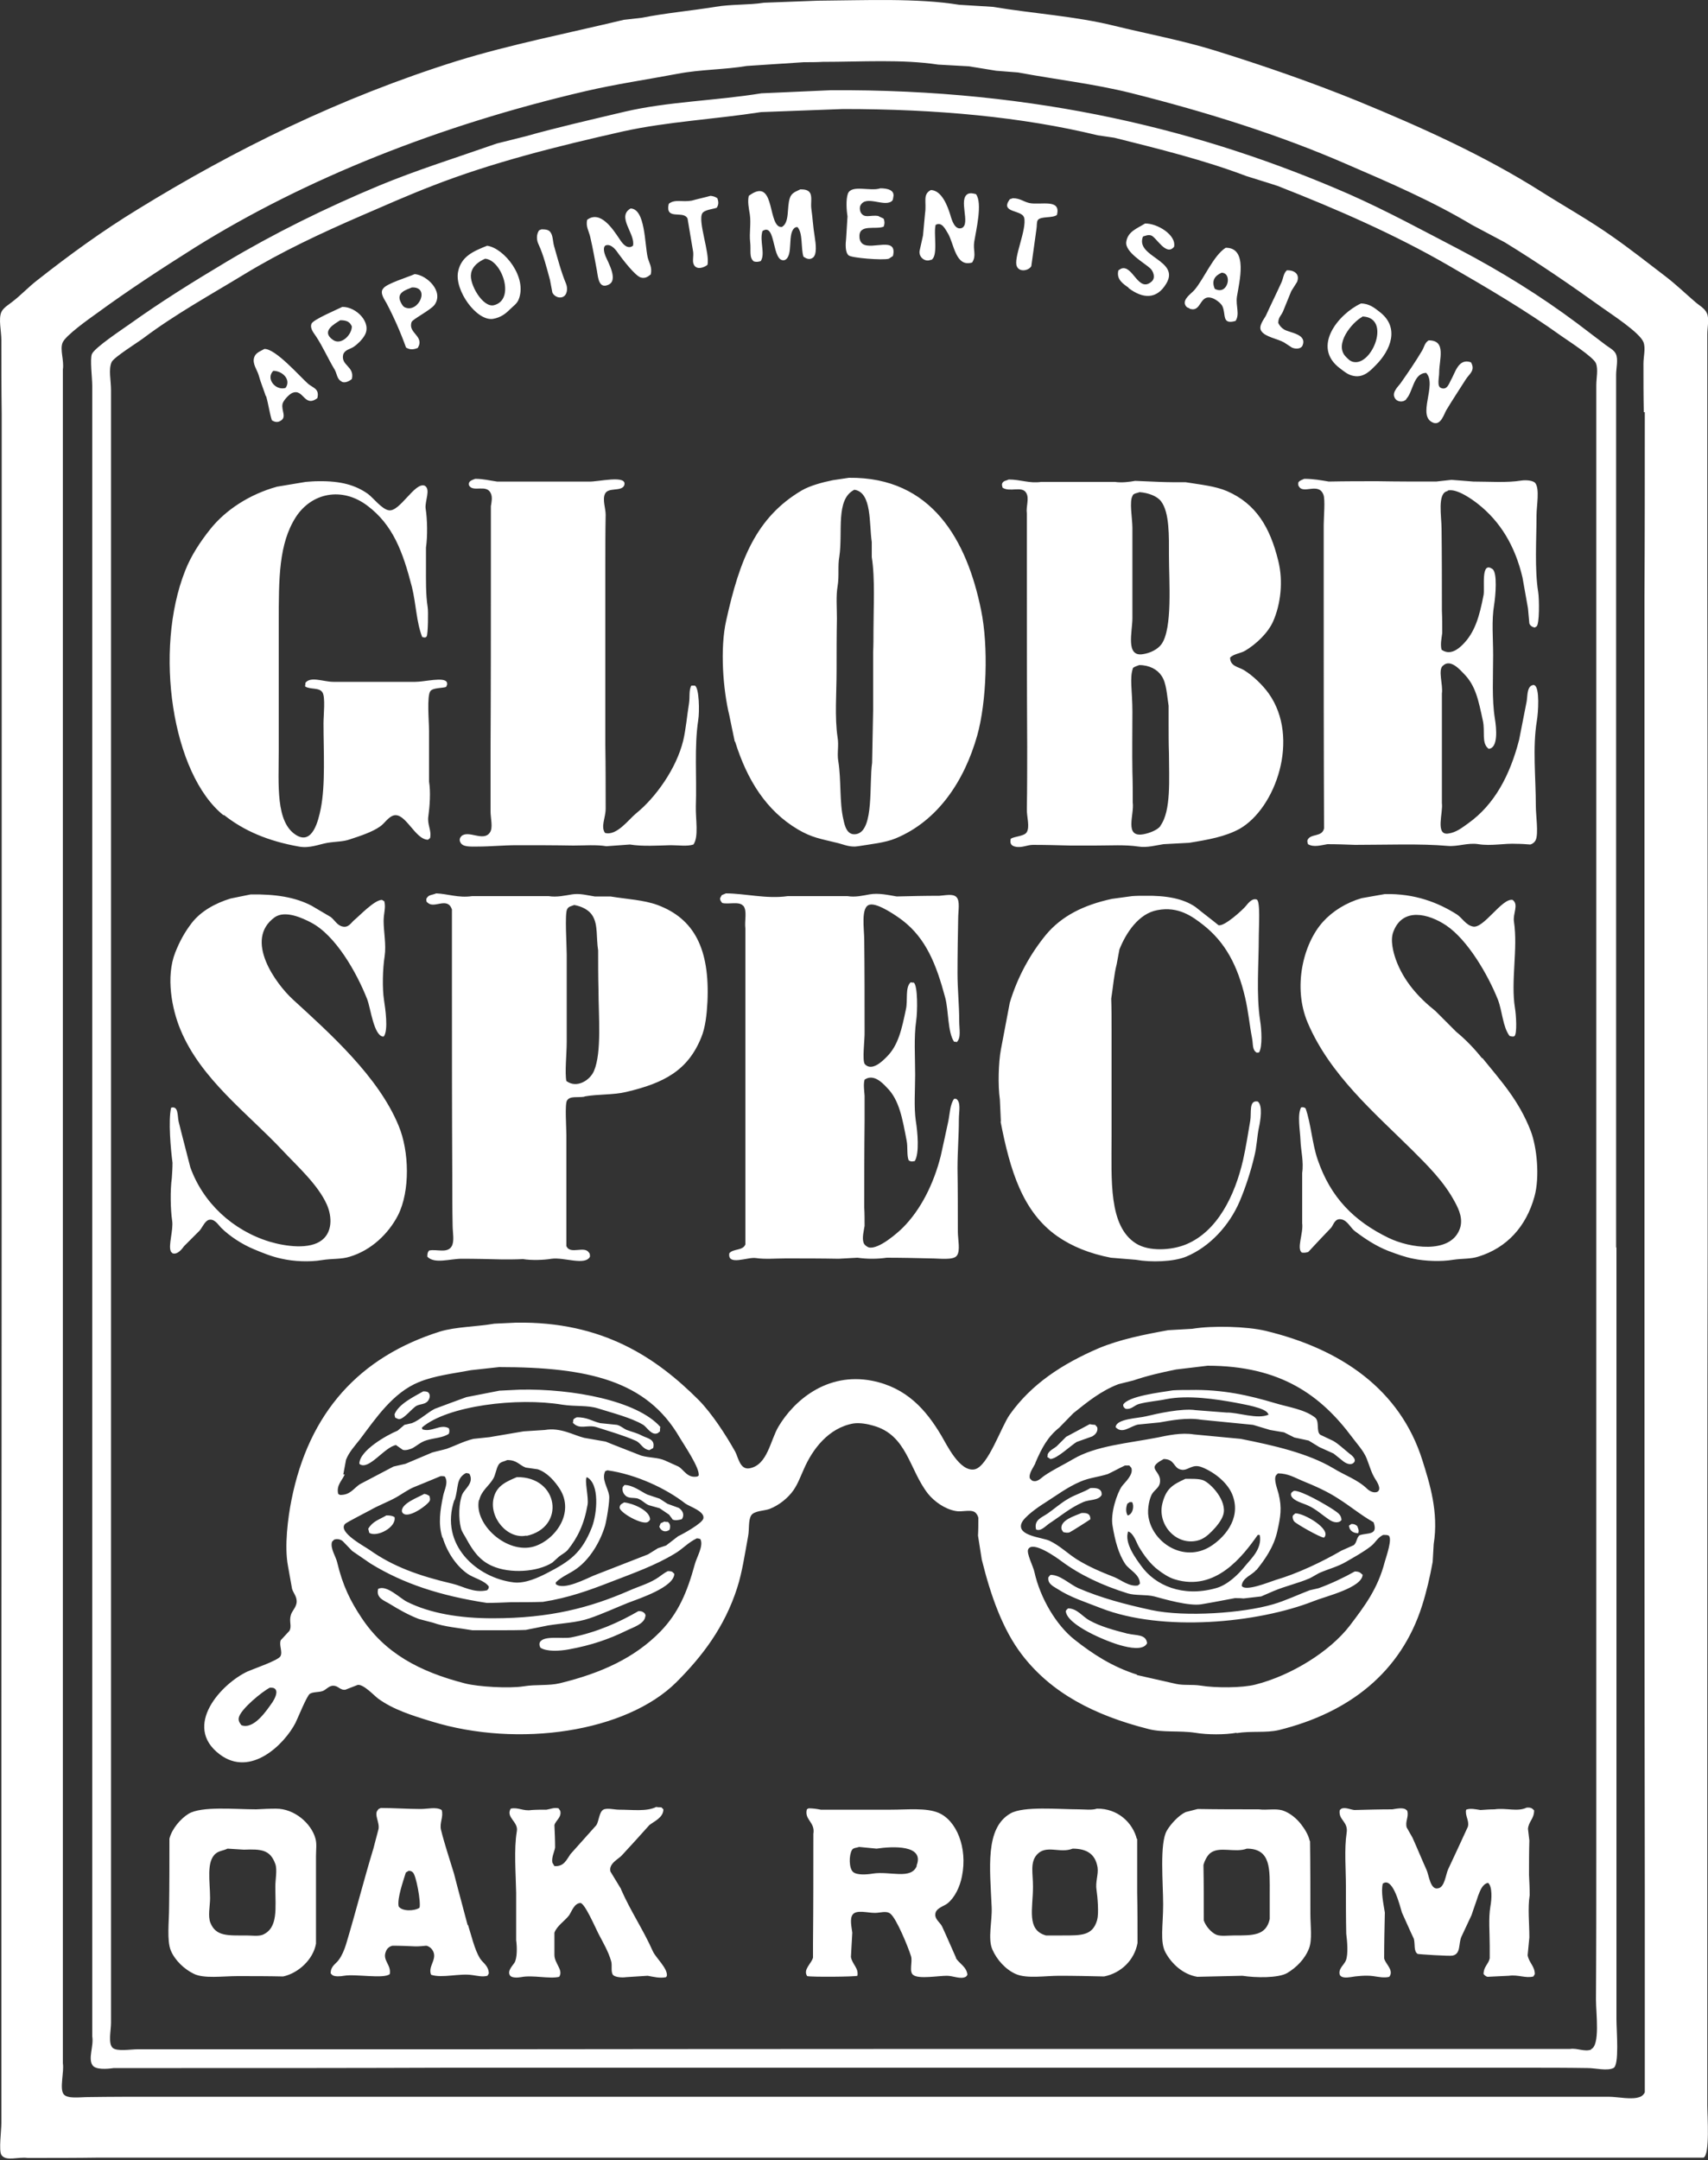 <?xml version="1.0" encoding="UTF-8"?>
<svg id="_レイヤー_2" xmlns="http://www.w3.org/2000/svg" xmlns:xlink="http://www.w3.org/1999/xlink" version="1.1" viewBox="0 0 500 632">
  <rect x="0" y="0" width="500" height="632" fill="#333333" stroke="none"/>
  <!-- Generator: Adobe Illustrator 29.3.1, SVG Export Plug-In . SVG Version: 2.1.0 Build 151)  -->
  <defs>
    <style>
      .st0 {
        fill: none;
      }

      .st1 {
        fill: #fff;
      }
    </style>
  </defs>
  <g id="text">
    <path class="st1" d="M499.8,570.1v-61.2c0-47.5,0-95,.1-142.6,0-66.1,0-132.3-.1-198.4v-70.1c0-2,.6-4.5-.1-6.1-.6-1.5-2.4-2.4-3.5-3.4-2.9-2.5-5.6-5.1-8.6-7.4-5.1-3.9-10.3-8-15.6-11.7-6.8-4.8-14-8.8-21.1-13.3-16.5-10.4-34.6-18.6-53.6-26.4-13.3-5.4-27.4-10.3-41.9-14.8-9.4-2.9-19.6-4.8-29.4-7.2-11.4-2.8-23.4-3.5-35.4-5.5-3.3-.2-6.6-.4-9.8-.6-12.4-2-27.4-1.3-41.4-1.2-5.3.2-10.5.4-15.8.6-4.4.7-9.5.4-14.2,1.2-7.4,1.2-14.5,1.8-21.5,3.2-1.8.2-3.5.4-5.3.6-16.7,4-33.1,7.2-48.7,12-34.5,10.8-65.4,26.1-93.5,43.4-10.5,6.4-20.1,13.4-29.5,20.8-2.6,2-4.8,4.4-7.3,6.3-1.1.9-2.6,1.7-3.2,3-.9,2,0,5.6,0,8.2,0,7.2,0,14.3.1,21.5v80.4c0,100,0,200.1-.1,300.1v119.7c0,2.2-.8,8,0,9.3,1.3,2,4.9.5,7.7.9,7.1,0,14.1,0,21.2-.1h469.4c1.9-.9,1.1-12.2,1.1-15.3v-46h0ZM481.5,120.6c0,18.1,0,36.2-.1,54.3v184.6c0,64.3,0,128.7.1,193.1v59.6c-.2.5-.8,1.1-1.3,1.3-2.4,1-6.5,0-9.4,0H45.9c-6.7,0-13.4,0-20.1.1-2.5,0-6.1.6-7.2-.9-1.2-1.6.2-6.5-.2-9V108.1c.4-2.7-.9-5.7-.1-7.8.8-2.1,7.9-7.1,10-8.6,9.3-6.8,18.8-13,28.8-19.3,32.4-20.2,71.7-35.8,114.2-45.7,9-2.1,18-3.4,27-5.1,6.7-1.3,13.8-1.2,20.3-2.3,5.6-.4,11.1-.7,16.7-1.1,1.8,0,3.7,0,5.5-.1,11.3,0,23.5-.8,33.8.8,3,.2,6,.3,9,.5,2.7.4,5.4.9,8,1.3,2.1.2,4.3.3,6.4.5,11.3,2.1,22.1,3.3,33,6,22.3,5.6,43.6,12.3,62.9,20.7,13,5.6,25.5,11,37,17.9,3.2,1.7,6.4,3.4,9.6,5.1,9.8,6,19.3,12.5,28.5,19.1,2.8,2,11,7.3,12.1,10.1.7,1.8,0,4.2,0,6.3,0,4.7,0,9.4.1,14.2h0ZM473.1,365.1V109.6c0-1.9.7-4.5-.1-6.1-.5-1.1-2.1-1.9-3-2.6-2.8-2.1-5.5-4.2-8.3-6.3-10.7-8-22.3-15.2-34.5-21.6-10.4-5.4-21.2-11.3-32.3-16.2-42.1-18.4-91-30.8-151.7-30.4-6.8.3-13.5.6-20.3.9-13.6,2.2-27.3,2.4-40.1,5.4-9.7,2.3-19.8,4.6-29,7.2-2.8.7-5.6,1.4-8.4,2.1-11.7,4.1-23.3,7.7-34.4,12.3-15.6,6.5-30.8,14-44.7,22.3-9.9,5.9-19.2,11.7-28.3,18.2-2.1,1.5-10.3,6.9-11.1,8.8-.6,1.5.1,6.9.1,9.3v482.9c.5,2.9-1.3,6.5.1,8.5.9,1.3,4.1,1.1,6.2.8h19.8c26,0,52,0,78-.1h315.1c6.2,0,12.4,0,18.6.1,2.3,0,5.6.9,7.5,0,1.8-.8.9-10.8.9-14.3v-225.9h0ZM465.8,599.7c-2,.7-4.1-.5-6.1-.2h-81.4c-80.6,0-161.2,0-241.9.1H40.4c-2.2,0-6.1.7-7.4-.4-1.4-1.2-.5-5.2-.5-7.3V114.2c0-2.9-.8-6.2.2-8.3.7-1.4,7.6-5.7,9.2-6.9,9.3-7,19.5-12.6,29.7-18.8,10.7-6.5,22.2-11.9,34.2-17.1,6.7-2.9,13.7-6,20.7-8.7,17.4-6.8,36.5-11.6,56.1-16,12.8-2.8,26.5-3.5,40.2-5.6,8-.3,16-.6,24-.9,27.4,0,52.4,2.3,74.6,7.7,1.6.2,3.2.5,4.8.7,13.2,3.3,26.5,6.6,38.6,11.2,3.1,1,6.2,1.9,9.2,2.9,17.4,6.8,34.5,14.3,49.9,23.2,11.6,6.7,22.7,13.2,33.3,20.8,2,1.4,9.3,6.1,10,7.9.7,1.8.1,4.3.1,6.4v427.5c0,14.9,0,29.9-.1,44.8,0,4,1.3,13.6-1.5,14.6ZM260.2,75.7c.4-.3.8-.5,1.2-.8,1.4-5.9-6.1-1.7-8.8-3.5-.6-.4-1-1.2-1-2.1-.2-3.9,4.8-2,7.1-3,.3-.9.3-1.4,0-2.3-.5-.3-1.1-.5-1.6-.8-2.3-.4-4.2.9-5.2-1.2-.2-.5-.3-1.4,0-1.9,1.6-3.1,6.8.5,9.1-1.2.4-.3.4-.6.5-1.2.5-2.1-1.7-2.6-3.8-2.6-2.9,1-8.5-1.2-9.5,1.6-.6,1.7-.4,4.8-.1,6.6-.1,2.1-.3,4.3-.4,6.4-.2,1.8-.3,4.1.7,5,.8.8,10.1,1.5,11.8,1h0ZM219.6,70.8c.3,2.4-.4,4.6,1.1,5.7.8.2,1.3.1,2-.1,1.4-2.2-.4-5.8.5-8.8,4.1-2.7,2.6,9.4,6.5,8.5,2.8-1.2.5-8.2,3.2-9.6.2,0,.3,0,.5-.1,1.7,1.7,1,6.1,1.8,8.7.7.5,1.7,1,2.6.4,1.5-.8,1-4.3.7-6.2-.5-3-.6-5.6-1-8.3-.2-1.6.3-3.5-.4-4.6-.5-.8-1.5-1-2.8-1-1.4.7-2.6,1-3.1,2.6-.9,2.7,0,7.1-2.3,8.4-.3,0-.5,0-.8-.1-3.3-1.6-1.4-14.6-8.9-9-.4,1.7,0,3.6.3,5.4.4,2.7-.2,5.5.1,8.1h0ZM272.5,76.1c2.3-.9.7-7.8,1.4-10.3,1.8-1,2.8,1.2,3.6,2.5,1.8,3,2.2,10,7.1,8.5,1.3-2.1.2-3.5.6-6.1.5-3.2,2.5-11.3.5-13.9-.8-.2-1.5-.4-2.3-.1-3,1.5.8,8.7-1.8,10-2.1.8-3-2.4-3.4-3.8-.8-2.6-2.5-7.2-5.7-7.3-2.5,1.3-1.2,3.5-1.7,6.8-.2,2.2-.4,4.4-.6,6.5-.3,1.5-.7,3-1,4.5-.3,1.9,1.7,3.4,3.3,2.6h0ZM201.3,64.1c.5,3.2,1.1,6.4,1.6,9.5.2,1.4-.3,2.8.2,3.8.8,1.7,3,.9,4,.1.8-3.3-2.9-12.8-1.5-15.1.6-1,3-1.2,4.2-1.6.6-.9.6-1.7.2-2.8-.6-.4-1.1-.6-2-.7-1.8.5-3.7.9-5.5,1.4-2.8.5-4.9-.5-6.7.9-.2.6-.3,1.6,0,2.2.9,1.8,4.6.1,5.5,2.2ZM299.8,63.6c.9,3.5-3.3,12.1-2.1,14.4.8,1.7,3.4,1.2,4.2-.1.5-3.6,1-7.2,1.5-10.8.2-1.1,0-2,.4-2.7.9-1.2,4.2-.5,5.6-1.5,1.3-4.9-4.8-2.8-8.1-3.5-1.7-.4-2.7-1.4-4.8-1.4-.3.1-.6.2-.9.3-3,4.1,3.6,3,4.2,5.4h0ZM174.8,79.6c.3,1.8.6,4.8,3.1,3.8,3.4-1.2,0-6.8-.7-8.6-.3-.8-.8-2.5.1-3,1.7-.6,3.2,1.6,3.8,2.5,1.1,1.5,4.8,6.4,6.5,6.9,1.4.4,2.2-.4,2.9-.9.5-2.1-.5-3.4-.9-5-.9-4-.7-14.2-5-14.3-4.2,2.4,1.5,7.5.7,10.9-.2.1-.3.2-.5.3-1.7.6-3-1.6-3.6-2.5-1.7-2.5-5.4-8.3-9.3-5.4-.5,1.9.5,3.3.9,5.1.8,3.4,1.4,7,2,10.1h0ZM330.4,84.3c4.1,3.1,8.2,3.4,11-1.3,4.2-6.9-9.2-7.8-6.8-13.8.7-.2,1.5-.6,2.4-.3,1.5.5,4.4,6.2,6.7,3.3.7-3.5-5-6.9-8.5-6.8-2.2,1.4-5.1,2.3-5.5,5.4-.4,3,5.4,6.2,7,7.7.9.8,1.7,2.8.4,3.9-3.9,3.4-5.5-5.1-8.9-3.8-.3.2-.5.3-.8.5-.7,2.7,1.5,4,3,5.1h0ZM161,81.9c.2,1.2.5,2.5.7,3.7.4.9,1.7,1.8,3,1.3,1.3-.5,1.6-2.4,1-3.9-1.4-3.3-2.5-7.5-3.5-11-.4-1.4-.3-3.1-1.1-4.1-.5-.7-1.4-.8-2.6-.8-.2.1-.5.2-.7.3-.8,1.2-.8,2.8-.1,4.2,1.4,3,2.4,7,3.3,10.3ZM144.3,93.3c2.3-.4,3.7-1.5,5-2.8.9-.9,2-1.6,2.5-2.8,2.7-6.5-4.2-15.1-9.2-15.8-4,1.6-7.6,3.1-8.5,7.6-1.1,5.4,5.4,14.5,10.2,13.8h0ZM137.9,80c.4-2.2,2.3-3.5,4.1-4.3,4.9.3,9,12,2.6,13.6-3.3.8-7.3-6.3-6.7-9.2h0ZM348.2,90.3c3.6,1.3,2.8-4.3,6.6-3.1,1,.3,2.5,1.4,3,2.3,1.2,2.4-.3,5.6,3.9,4.4,1.3-2,0-4.4.4-7.1.7-4.4,3.3-14.4-3.3-14.3-3.6,2.3-6.3,9-9.1,12.3-.8,1-3.6,2.7-2.7,4.5.3.6.6.7,1.2.9ZM357.6,79.8c3.3,0,1.9,6.8-2,4.7-1-2.4,0-3.8,2-4.7ZM375.9,100.2c.8.5,1.5,1,2.3,1.5,1.1.5,2.7.4,3.1-.6,1.4-3.4-3.8-3.7-5.4-4.7-.8-.5-1.3-1.1-1.7-1.9,0-1.7.9-2.2,1.4-3.4.8-2,1.6-3.9,2.4-5.9.6-.9,1.1-1.8,1.7-2.7.9-2.3-.8-3.5-3-3.4-1,.9-1,2.3-1.6,3.6-1.4,3.1-3.1,6.5-4.5,9.6-.5,1-2.3,3.1-1.4,4.5,1.1,1.8,4.8,2.3,6.7,3.4ZM118.9,101.7c1.1.7,2.2.6,3.4.1,2.1-3.5-3-4.3-1.8-7.6.3-.8,5.6-3.5,6.7-5,2.8-3.9-2.2-8.7-5.8-9-2,.9-8.3,2.8-9.2,4.2-1.2,1.3.5,3.4,1,4.4,2.1,4,4.1,8.5,5.7,13ZM120.6,84.1c5.4-.2,2,7.4-1.9,5.9-.7-.2-1.1-1-1.4-1.6-1.4-2.8,1.6-3.6,3.3-4.3ZM392.3,107.8c1.2.9,2.3,1.9,4,2.2,3,.6,5.1-1.8,6.4-3.1,4.4-4.4,7.2-11.1,1.1-15.7-1.4-1.1-3-2.4-5.4-2.4-6.5,3-14.6,12.7-6.1,19ZM398.8,92.6c8.6.2,2.9,14.5-2.6,13.3-1-.2-1.6-.9-2.2-1.5-3.6-3.6,1.8-10.1,4.8-11.7ZM98,108.2c.6,1.1.7,2.7,1.8,3.3,1,.9,2.6-.1,3.2-.6.9-3.8-3.4-3.9-2.5-7.3.6-1.3,1.9-1.4,3-2.1,1.2-.8,2.5-2.1,3.2-3.3,2.3-3.7-2.4-8.5-6.5-8.4-1.6.8-8.5,3.7-9,4.9-.6,1.4.8,2.9,1.3,3.7,2,3,3.6,6.7,5.5,9.8ZM99.6,93.7c2,0,2.8.5,3.4,1.8,0,2.5-3.2,5.7-5.6,3.9-3.5-2.5.5-4.6,2.2-5.7ZM411.7,116.7c2-2.1,2-7.5,5.8-7.6,3.3,3.5-2.9,12.7,2.1,14.6,2.2.8,3.1-2.5,3.8-3.7,1.8-3,3.8-6,5.7-9,1-1.6,2.9-2.6,1.5-5-3.7-1.3-4.6,3.1-5.9,5.3-.5.9-1.1,3-2.9,2.2-1.2-.5-.5-3-.5-4.4,0-4,2.2-9.6-3.1-9.5-1.2.8-1.2,1.8-1.9,3-1.9,3.2-4.1,6.4-6.2,9.4-.6.9-2.6,2.6-1.9,4.2.5,1.4,2.5,1.7,3.5.6h0ZM77.9,115.9c.7,2.4,1,5,1.7,7.1.7.4,1.5.7,2.4.2,2.1-1.1.3-3,.7-5,.2-1,1.9-2.8,2.8-3.2,3.4-1.5,3.5,4.4,7.4,1.5.7-2.8-1.3-3-2.7-4.2-2.4-2.1-9.5-10.3-12.8-10.2-1.2.7-2.6,1.1-3,2.5-.6,1.8.9,3.7,1.3,5.1.6,2.2,1.5,4.3,2.1,6.2h0ZM80,108.5c2.7,0,5.3,2.6,3.6,5-2.9.9-5.9-2.7-3.6-5ZM215.2,217c3.5,11.2,9.1,20.2,18.4,25.7,4.1,2.4,6.5,2.7,11.8,4,1.6.4,3.5,1.3,5.8.9,3.6-.6,7.9-1,11-2.3,12.3-5.1,20.1-16.7,23.9-30.2,2.7-9.7,3.3-26,1.1-36.6-4.1-20.2-14.3-39-38.7-38.7-1.6.2-3.1.5-4.7.7-3,.6-6.7,1.6-9.1,3-13.4,7.9-18.2,20.4-22.1,38-1.9,8.3-.9,20.5.9,27.8.5,2.6,1.1,5.2,1.6,7.7h0ZM244.9,196.2c0-5.2,0-10.3.1-15.2,0-3.2-.3-6.6.2-9.5.5-3,0-5.9.5-8.6,1.1-7.2-1.2-16.8,4.4-19.6,5.2.7,4.3,10,5.1,15.3v4.4c1,6.2.5,14.8.5,21.4,0,2.2,0,4.4-.1,6.5v16.9c-.1,5.1-.2,10.2-.3,15.4-.9,6.1.6,19.5-4.4,20.8-2.9.7-3.6-2.3-4-4.2-1.2-5.1-.6-11.5-1.5-17.1-.4-2.3.2-4.5-.2-6.9-.9-5.9-.3-13.1-.3-19.5h0ZM135.1,244.7c-.4.2-.7,1-.4,1.6.6,1.6,2.9,1.4,5.1,1.4,3.8,0,7.5-.4,11.6-.4,5.5,0,10.9,0,16.4.1,3.3,0,6.8-.3,9.7.2,2.3-.2,4.6-.3,6.9-.5,3.7.6,8.1.3,11.9.2,2.5,0,4.8.4,6.7-.2,1.6-2.3.6-7.4.7-11.2.3-8.5-.5-17.4.7-25.2.4-2.4.3-9.5-1-10.1h-1c-.8,1.3-.4,3.3-.7,5.2-.6,3.7-.9,7.5-1.7,10.9-2,8.2-8.1,16.7-13.8,21.3-2.1,1.7-5.7,6.7-9.1,5.7-1.3-1.9.2-4.4.2-7.1,0-6.2,0-12.4-.1-18.6v-52.5c0-5,0-9.9.1-14.9,0-1.9-1-4.4-.2-6.1.9-2,4.7-.6,5.6-2.4,1.3-3.4-7.9-1-10.4-1.2h-26.8c-2.2-.3-4-.8-6.4-.8-.9.4-2.1.6-1.8,1.9,1.1,2.2,5.2-.5,6.4,2.4.5,1.1.2,2.5,0,3.7v16c0,18.7,0,37.4-.1,56.1v17.1c0,2.2.8,4.9-.2,6.3-1.9,2.8-6.3-.9-8.4,1.1h0ZM423.9,143.5c2.7-.6,7.3,2.8,8.7,3.9,6.5,5.1,10.9,12.2,13.1,21.6.5,3,1.1,6,1.6,9,.1,1.5.3,2.9.4,4.4.2.6.8,1.1,1.6,1.2.2-.1.3-.2.5-.3.9-.6.8-8.1.5-10-1.1-6.8-.5-15.5-.5-22.5,0-2.8,1-7.8-.4-9.5-.6-.7-2.6-.9-4-.7-4.2.7-9.6.3-14.1.3-2.1-.2-4.3-.3-6.4-.5-1.5.2-3,.3-4.5.5-5.7,0-11.4,0-17.2-.1-4.7,0-9.4,0-14.2.1-2.4-.4-4.6-.8-7.2-.8-.8.4-1.2.4-1.7,1-.1.5-.1,1,.2,1.3,1.3,2.2,5.7-1.3,7.1,2.3.6,1.4.1,6.7.1,8.9v18.1c0,23.6,0,47.1.1,70.7-.6,2.6-3.8,1.4-4.8,3.3-.2.5,0,.9.1,1.3,1.7,1,3.8.3,5.7,0,2.7,0,5.4.1,8.1.2,9.1,0,19.2-.4,27,.3,3,.3,5.9-1,9.1-.5,3.8.6,7.6-.3,11.2-.1,1.3,0,2.7.1,4,.2.7-.2,1.3-.7,1.6-1.4.8-1.9,0-7.2,0-9.8,0-8.4-1-17.2.3-25,.4-2.3.9-9.7-.7-10.4-.3-.2-.6,0-.9.1-1.3.8-1.1,2.9-1.4,4.7-.7,3.7-1.5,7.5-2.2,11.2-2.7,10.4-7.2,18.9-14.9,24.4-1.7,1.2-3.5,2.7-5.9,3-3.8.5-1.4-6.2-1.8-8.9v-32.1c.4-2.5-1.3-7.1.4-8.2,2.2-2,5.1,1.5,6,2.4,3.5,3.5,4.3,7.8,5.6,13.8.7,3.1-.5,6.6,1.7,8.2,2.8-.2,2.3-5.9,1.8-8.9-.9-5.7-.5-12.1-.5-18.5,0-5.1-.5-10.1.3-14.8.4-2.5,1-9.4-.5-10.4-3.5-2.5-2.2,5.6-2.6,7.6-1.2,6.2-2.5,10.9-6.1,14.5-1.5,1.5-3.8,3.2-6.2,1.5-.4-1.6,0-3.3.2-4.9,0-2.2,0-4.4-.1-6.6,0-8,0-15.9-.1-23.9,0-3.6-1.3-10.4,1.7-11h0ZM300.4,144.2c1,1.6-.1,4,.2,6v15.7c0,17.5,0,34.9.1,52.4,0,6.1,0,12.2-.1,18.3-.1,2.3,1,5.4-.1,7-.8,1.1-3.5,1.1-4.6,1.8-.3,1.2,0,2,1.2,2.3,2,.5,3.5-.5,5.3-.5,3.6,0,7.3.1,10.9.2h7.2c4.7,0,8.8-.3,12.8.3,2.5.4,5.2-.4,7.3-.7,2.5-.1,5-.3,7.5-.4,5.6-.9,10.6-1.8,14.8-4.1,10.5-6,17.8-26.5,8.5-39.6-1.8-2.5-4.6-5.2-7.2-6.8-1.6-1-4.1-1.1-4.1-3.7,1.1-1.1,3-1.2,4.4-2,3.2-1.9,6.7-5.2,8.2-8.6,2.2-5,3-11.7,1.5-17.7-2.4-9.8-6.5-16.7-15-20.4-3.5-1.5-7.8-1.9-12.1-2.6-2.6,0-5.2,0-7.7-.1-2.4-.1-4.8-.2-7.1-.3-1.6.3-4,.6-5.9.3h-21.6c-3.5.5-6-.7-9.5-.7-.8.4-1.5.3-1.9,1.1-.2.5,0,.9.1,1.3,2.1,1.4,5.7-.6,6.9,1.5h0ZM339.7,241.7c-.9,1.2-3.3,2.1-5,2.4-5.7,1-2.6-5.8-3.1-9.3,0-3,0-6-.1-9-.1-5.7,0-11.5,0-17.6s-.9-9.9.2-12.8c.5-.4,1.1-.5,1.8-.8,3,0,5.3,1.3,6.5,3.1,1.5,2.1,1.6,5.8,2.1,8.8v5.5c0,2.8,0,5.6.1,8.4,0,7.4.7,16.8-2.5,21.2h0ZM331.6,144.9c.4-.6,1.3-.6,2-.9,2.5.2,5.1,1.1,6.3,2.7,2.5,3.3,2.3,10.3,2.3,15.9,0,7.6,1.1,21.3-2.2,25.9-1.1,1.5-3.3,2.6-5.4,2.9-5.2.9-3.1-6.6-3.1-10.5v-26.5c0-2.6-1-7.9.1-9.4h0ZM65.5,238.4c5.9,4.7,13,7.7,22,9.3,3.1.6,6-.7,8.4-1.1,2.5-.4,4.5-.3,6.5-1,3-1,6.5-2.1,8.9-3.8,1.3-.9,2.3-2.7,3.9-3.2,3.5-1,6.3,7.1,10.1,7.1.2-.2.4-.3.6-.5.5-2.3-.9-3.9-.5-6.4.4-2.9.7-7.1.2-10.1v-14.8c0-2.7-.7-10.3.4-11.7.8-1,3.3-.8,4.6-1.2.1-.2.2-.5.3-.7,0-.2,0-.5-.1-.7-.8-1.6-6.5-.1-9.2-.1h-24c-2.9,0-6.7-1.7-8.2.3,0,.3,0,.6-.1.9,0,0,0,.1.1.2,1.5.9,4.1.2,5,1.7.9,1.4.3,6.7.3,9,0,8.3.6,17.9-.8,25-.7,3.5-2.4,10.6-7.1,7.8-6.2-3.7-5.2-14.9-5.2-24.8v-37.4c0-13,0-23.1,5-30.9,4.6-7.1,13.5-9,21-3.3,7.4,5.6,10.3,13.3,13,23.8,1.2,4.9,1.3,10.3,3,14.6.5.1,1,.3,1.3-.2.4-.5.5-7.5.3-8.5-.6-3.9-.5-8-.5-12.3v-5.2c.5-3.3.4-8.3-.1-11.4-.3-2.1,1.6-5.7-.3-6.7-2.9-1.1-7.3,7.8-10.5,7.2-2-.3-4.5-3.6-6.1-4.8-3.7-2.6-8-3.8-14.5-3.7-1.2,0-2.5.1-3.7.2-2.8.5-5.6.9-8.4,1.4-8,2.2-15.1,6.8-19.6,12.5-2.8,3.5-5.6,7.7-7.3,12.1-9.2,23.2-3.9,59.5,11.3,71.6h0ZM171.2,320.8c4-.7,8.4-.4,12.1-1.3,11.1-2.6,18.1-6.3,22-16,1.2-2.9,1.6-6.7,1.8-10.4.7-15.5-3.9-24.3-14.6-28.3-4.1-1.5-8.9-1.7-13.8-2.5h-4.6c-2-.3-4.4-1-6.7-.6-1.9.3-4.4.9-6.8.5h-22.4c-4,.6-7.2-.7-10.5-.8-1.5.6-2.2.3-2.9,1.6,0,.7,0,.9.5,1.2,1.9,1.7,5.7-1.9,7,1.9v22.6c0,18.4,0,36.7.1,55.1,0,4.9,0,9.8.1,14.7,0,2.2.6,4.7-.3,6.2-1.3,2.1-4.4.7-6.6,1.2-.4.5-.5.8-.5,1.8,2.1,2.2,6.6.6,10.1.6,4,0,8,.1,11.9.2,2,0,4,0,6-.1,2.5.4,6,.3,8.4-.1,3.6-.5,9.8,2.1,11.2-.6,0-.6,0-.9-.3-1.2-1.3-2.1-5.5.7-6.6-1.9v-32.5c0-2.2-.5-9.2.2-10.1.8-1.4,3.1-.8,5-1.1h0ZM165.9,305v-25.7c0-2.6-.6-11.9.1-13.2.4-.9,1.1-.9,2.1-1.3,2.3.4,4.4,1.5,5.4,3.2,1.6,2.7,1,6.3,1.6,10.1,0,3.8,0,7.7.1,11.5,0,7.4,1,18.3-1.3,23.7-1.1,2.7-5,5.3-8.1,3-.5-2.4.1-8.1.1-11.4h0ZM217.6,265c1.2,1.6.3,4.3.6,6.7v92.4c-.7,1.9-3.6,1.2-4.7,2.6-.6,3.8,5.4,1,7.8,1.4,2.6.4,5.9.1,8.7.1,5.2,0,10.3,0,15.5.1,1.8-.1,3.7-.2,5.5-.3,2.9.4,5.7.4,8.6,0,4.3,0,8.6.1,12.9.2,2.5,0,6.6.6,7.6-.8,1.1-1.4.3-4.8.3-7,0-6.2,0-12.3-.1-18.5,0-5.1.4-9.5.4-14.4,0-2.3.7-5-.8-6h-.6c-1.2,1.7-1.2,4.1-1.7,6.6-.7,3.4-1.5,6.8-2.2,10.1-2.1,8.3-5.9,15.8-11.1,21-1.4,1.4-7,6.4-9.9,5.8-.7-.2-1.4-.8-1.6-1.4-.5-1.4.1-3.6.3-4.9,0-1.8,0-3.6-.1-5.4,0-8.4,0-16.8.1-25.2v-7.5c-.1-1.5-.4-3.3,0-4.7,2.6-1.8,5.2.9,6.5,2.3,3.7,3.6,4.6,9.3,5.8,15.5.4,1.9,0,4.3.6,5.8.6.4,1,.4,1.8.2,1.4-2.3.8-8.6.3-11.7-.6-4.1-.2-9.1-.2-13.5,0-5.3-.4-11,.3-15.8.4-2.6.5-10.3-.7-11.2-.3,0-.6,0-.9-.1-1.7,1.5-.8,5.3-1.4,7.9-1.2,5.7-2.2,10.6-5.7,14-1,1-4.2,4.3-6.3,2.1-.9-1,0-7.4-.1-9.6,0-8.9,0-17.8-.1-26.7,0-3.3-1.1-9.8,1.6-10.4,2.4-.6,8.3,3.6,9.6,4.6,6.9,5.3,9.9,12.9,12.5,22.6,1,3.6.7,10.2,2.6,12.9.3,0,.5,0,.8.1,1.3-1.3.7-3.7.7-6.2,0-4.8-.5-9.1-.5-14,0-5.4.1-10.7.2-16.1,0-2,.6-5-.5-6.1-1-1.1-3.3-.5-5-.4-4.2,0-8.4.1-12.5.2-2.4-.4-5.3-1.1-8-.6-1.7.3-4.1.9-6.4.5h-17.5c-6.2.9-12.5-.8-18.1-.8-.4.2-.8.3-1.2.5-.2.3-.3.6-.5.9,0,.8.3.9.6,1.4,1.9.5,5.1-.6,6.2.9h0ZM433.9,309.7c-2.2-2.8-4.9-5.6-7.6-7.8l-6.1-6.1c-4.9-3.9-9.3-8.7-11.6-15.1-.7-2-1.7-5.6-.7-8.1,2.7-7.2,10.3-5.3,15.5-1.8,6.2,4.2,12.1,14.2,15.1,21.7,1.3,3.4,1.4,7.9,3.4,10.6.4.1.9.3,1.4.1.9-.6.5-6.5.2-8.2-1.3-7.9.9-17.3-.3-25.3-.4-2.4,1.5-5-.4-6.4-3.1-.6-8.5,8.5-11.6,7.8-2.1-.4-3.2-2.6-4.8-3.6-5.4-3.4-12.2-6.1-21-5.9-2.3.4-4.6.8-6.8,1.2-4.5,1.3-8.5,3.8-11.3,6.9-5.8,6.4-8.9,19.1-4.5,29.5,6.5,15.3,19.6,26.4,30.6,37.3,4.6,4.6,9.3,9.2,12.5,15.2,1.2,2.2,2.6,5.2,1.3,8.2-2.9,7-14.5,5.3-20.7,2.3-10.1-4.9-17-11.8-20.8-23-1.6-4.7-1.9-10.3-3.5-14.9-.4-.3-.7-.4-1.3-.3-1.2,2.1-.3,6.8-.2,9.6.1,3,1,6.3.5,9.6v14.7c.4,2.9-1.7,7.4-.1,8.6.7.1,1.4,0,1.9-.2,2.2-2.4,4.5-4.8,6.7-7.1.7-.9,1.1-2.9,3.1-2.4,1.7.4,2.6,2.5,3.8,3.4,2.9,2.2,6.2,4.4,9.8,5.8,2.4.9,4.8,1.8,7.4,2.3,3.3.7,8.1.9,11.6.3,2.7-.4,5.1-.2,7.3-.9,8.5-2.6,14.1-8.9,16.5-17.6,1.6-5.8.7-14.5-1.1-19.2-3.5-9-8.7-14.6-14.2-21.4h0ZM50,366.2c.2.2.3.3.5.5,1.5.5,2.8-1.3,3.4-2.1,1.5-1.5,3-3,4.5-4.5.8-.9,1.4-2.5,2.5-3.1,1.8-.7,3,1.4,3.8,2.2,2.5,2.5,6.2,4.9,9.6,6.3,2.6,1.1,5.3,2.2,8.2,2.8,3.5.8,8.1,1,11.7.4,3.1-.5,5.7-.2,8.2-1,6.3-1.9,11.3-6.7,14.1-12.1,3.6-7.1,3.3-18.8.2-26.2-5.9-14.4-20.2-27.1-31-37-4.9-4.5-14.4-17.4-5.3-24,3.1-2.2,8.3.3,10.6,1.5,7.2,3.7,13.4,14.6,16.5,22.5,1,2.6,1.9,10.5,4.6,10.9.1,0,.2,0,.3-.1,1.3-1.9.4-8.1,0-10.7-.5-3.2-.4-9,.2-12.7.5-3.4-.3-7.3-.3-10.3,0-2.3.7-3.9.2-5.8-.2-.1-.5-.3-.7-.4-2.2,0-6.6,4.7-8.2,6-.8.7-1.6,2.2-3.3,1.8-1.6-.3-2.4-2-3.5-2.8-1.9-1.1-3.7-2.2-5.6-3.3-4.8-2.5-10.5-3.4-17.8-3.3-2,.4-3.9.8-5.9,1.2-4.6,1.4-8.8,3.8-11.4,7.2-2,2.6-3.5,5.3-4.8,8.6-2.8,7.1-1,16.5,1.5,22.5,6,14.6,19.8,24.6,29.9,35.4,4.2,4.5,10.4,10,13,15.9,1.6,3.7,1.5,8-1.4,10.3-3.6,2.9-10.7,1.9-15.4.5-10.8-3.3-19.5-11.4-23.2-21.8-1.1-4.4-2.3-8.8-3.4-13.3-.4-1.7,0-4.7-2.2-4.1-.9,3.7-.1,12.4.4,16.1,0,1.5-.1,3-.2,4.5-.5,3.5-.4,9.2.1,12.5.4,2.7-1.2,7.3-.4,8.9h0ZM292.9,328.1c2.8,14.5,6.5,26.5,16.6,33.6,4.3,3,9.5,5.1,15.7,6.3,2.4.2,4.9.4,7.3.6,4.5.8,11,.6,14.7-.9,7-2.9,12.7-9.2,15.7-16.2,1.7-4,3.3-8.9,4.3-13.2.7-2.7.8-5.8,1.3-8.2.5-2.2,1.2-6.7-.3-7.8-2.7-.5-1.8,3.3-2.2,5.6-.7,4.1-1.2,7.4-2.1,11.5-2.4,10.4-7.5,20.9-16.7,24.7-4.1,1.7-10.8,2.2-14.7-.3-8-5.1-7.1-18.5-7.1-31.2v-31.4c0-3,0-6-.1-9,.6-3.8.8-7,1.6-10.1.3-1.4.5-2.9.8-4.3,1.9-4.8,5.6-10.5,11.1-11.5,6.2-1.2,10.3,1.9,13.4,4.3,6.5,5.1,10.1,11.9,12.3,21.3.9,3.8,1.3,8.1,2,11.7.4,1.9,0,3.6,1.4,4.4.2,0,.5,0,.7-.1,1-1.7.7-6.7.3-9.2-1.2-7.8-.4-16.6-.4-24.9,0-2.6.5-10.1-.6-10.6-1.4-.5-2.6,1.2-3.2,1.9-.8,1-6.3,6.1-8,5.6-2.2-1.8-4.5-3.5-6.7-5.3-3.6-2.5-8.6-3.4-14.8-3.3-1.3,0-2.5,0-3.8.1-2,.3-3.9.5-5.9.8-8.3,1.8-14.7,5-19.3,10.5-4.5,5.5-8.3,12.2-10.6,19.9-.9,4.6-1.7,9.1-2.6,13.7-.7,3.7-.9,10.5-.3,14.6.1,2.2.2,4.4.3,6.5h0ZM362,507.1c4.3-.7,8.6,0,12.4-.9,20.6-5.1,35.7-16.9,41.9-36.4,1.3-4.1,2.3-8.4,3.1-12.8.1-1.7.2-3.5.3-5.2,1.5-9.4-1.2-17.8-3.3-24.5-6.5-20.7-23.8-32.6-45.9-37.9-5.4-1.3-15.5-1.6-21.5-.6-2.3.1-4.7.3-7,.4-7.2,1.3-14.2,2.7-20.4,5.3-10.7,4.6-19.7,10.5-26,19.4-2.5,3.5-6.3,15-10.2,16-4.4,1-8.3-7.3-9.8-9.8-4.5-7.6-10.2-14.1-20.3-16.1-13.4-2.6-23,6-27.4,13.4-2.4,4-3.2,11.2-8.4,12.2-2.9.6-3.4-3.3-4.3-4.9-2.8-5-6.8-11.1-10.6-15-12.5-12.5-28.2-23.1-53.5-22.7-2.1.1-4.3.2-6.4.3-5.2.9-11.3.9-15.9,2.3-23.5,7.4-38.4,23.6-43.5,49.4-1,5-2.1,13.4-1,19.2.4,2.2.8,4.5,1.2,6.7.4,1.3,1.6,2.4,1.3,4.2-.3,1.5-1.4,2.3-1.7,3.6-.5,1.8.4,3.2-.4,4.5-.8.9-1.7,1.8-2.5,2.7-.6,1.4.6,3.4-.1,4.7-.6,1.2-7.9,3.7-9.5,4.4-7.7,3.5-19.3,16-8.3,24.3,9.1,6.9,19-3,22.2-9.2.7-1.4,3.3-7.9,4.2-8.5.9-.6,2.5-.4,3.7-.8,1.2-.4,2-1.9,3.7-1.5,1,.2,1.7,1.3,3,1.1,1.2-.5,2.4-.9,3.6-1.4,1.7-.3,4.9,3.2,6,4,4.4,3.2,9.8,4.9,15.7,6.7,25.4,7.8,56.9,3.1,71.6-11.5,7.6-7.6,14.1-16.1,17.8-27.6,1.5-4.7,2.2-9.7,3.2-15.1.4-2.1,0-4.6.9-6.1.9-1.4,3.8-1.3,5.4-1.9,2.8-1.1,5.4-3.2,7-5.5,1.3-1.9,2-3.9,3-6.1,2.5-5.8,7.2-12.1,14.5-13.4,2-.3,4.3.2,5.7.6,10.1,2.7,10.6,12.9,16.2,20,1.8,2.2,4.8,4.4,8,5,1.8.4,4.2-.5,5.6.3.5.3,1,1.1,1.1,1.7,0,1.7,0,3.5-.1,5.2.4,2.3.7,4.7,1.1,7,2.6,10.5,6.1,20.5,11.8,27.9,8.6,11.2,21.2,17.7,37,21.7,4.2,1.1,9.1.4,13.7,1.1,3.6.6,8.6.6,12.1,0h0ZM79.8,498c-1.7,2.4-5.4,8.1-9.1,6.8-.4-.5-1-1.2-.8-2.2.5-2.5,6.9-7.7,9.1-8.8.5,0,1,0,1.3.2,1.4.8,0,3.2-.5,4h0ZM100.5,431.4c.3-1.4.5-2.9.8-4.3.9-2.3,2.7-4.2,4.1-6,4.6-6.1,9.6-13.6,17.2-16.7,4.6-1.9,10-2.5,15.3-3.5,2.7-.3,5.5-.6,8.2-.9,26.1,0,43.2,4,52.8,20.5,1.1,1.9,6.2,9.3,5.6,11.3-.1,0-.2.1-.3.2-3,.6-3.9-1.9-5.6-2.9-1.3-.6-2.7-1.2-4-1.8-2.1-.9-4.4-.7-6.9-1.4-3.5-1.4-7-2.7-10.4-4.1-2.1-.4-4.2-.7-6.3-1.1-3.2-.8-6.9-3.1-11.5-2.3-2.1.1-4.1.3-6.2.4-3.3.6-6.7,1.1-10,1.7-1.6.2-3.1.3-4.7.5-2.9.7-5.3,2-7.8,2.9-1.4.4-2.9.7-4.3,1.1-2.4,1-5.4,2.3-7.8,3.3-1.2.3-2.3.5-3.5.8-3.3,1.7-6.6,3.5-9.9,5.2-1.8,1.2-2.8,3.2-5.8,3.1-.2-.1-.3-.2-.5-.3-.6-2.6,1.2-3.9,1.9-5.7ZM129.6,449.9c1.3,4.3,4,8.3,7.3,10.6,1.9,1.3,4.9,1.9,6.2,3.7,0,.7-.2.7-.5,1.1-3.9.9-7.1-1.2-10.1-1.9-9.8-2.3-17.4-5-24.3-9.9-1.4-1-9.4-5.2-7.2-7.6.3-.4,6.4-3.5,7.3-4,2.4-1.4,5.2-2.4,7.7-3.8,1.6-.9,3.2-2.1,5-2.9,2.7-1.1,5.4-2.2,8-3.3.4,0,.8,0,1.2.1,1.2,1.8-.2,4-.5,5.8-.8,3.9-1.5,8-.2,12.1h0ZM133.1,438.9c1.2-3.6.3-6.3,3.3-7.9.3,0,.7.1,1,.2,1.5,2.7-1.4,4.4-2.1,6.1-1,2.5-1.1,6.9-.4,9.7.3,1.3,1.1,2.2,1.6,3.2,1.9,3.5,3.9,6.4,7.6,8,5.2,2.3,13.2,1.8,17.6-1,.7-.6,1.3-1.2,2-1.8.9-.7,1.8-1.1,2.5-1.9,2.9-3.6,4.8-7.5,5.8-13.2.4-2.1-1-7.4-.2-8.1,3.8,2,3,10.6,1.5,14.6-3,7.6-6.4,10-13.4,13.6-2.2,1.1-6.1,3-9.5,2.6-10.8-1.3-21.8-11-17.4-24.1ZM140.3,438.9c.6-2.7,2.8-4.1,4-6.1.8-1.2.9-3.1,1.7-4.3.5-.8,1.7-.9,2.5-1.3,2.9,0,3.5,1.5,5.4,2.2,1.2.2,2.3.3,3.5.5,2.8.9,5.1,3.6,6.5,5.8,4.4,7-1.4,14.9-7.6,16.8-7.9,2.3-17.6-6.5-16.1-13.6h0ZM203.4,457.7c-2.3,8.4-4.9,14.3-10,19.6-7.5,7.7-17.2,12.2-29.5,15.2-3.3.8-6.9.3-10.6.9-4.4.7-13.4.1-17-.8-13.7-3.5-23.7-9-30.5-19.3-3.2-4.8-5.5-9.4-7.1-16.2-.4-1.7-2.1-4.1-1.5-6,.2-.2.4-.4.6-.6,1-.4,2.1,0,2.6.5.9.9,1.8,1.9,2.7,2.8,1.8,1.2,3.6,2.5,5.4,3.7,9.6,5.9,20.4,9.4,34,11.5,2.3,0,4.7-.1,7-.2,3.1,0,6.3,0,9.4-.1,7.6-1.2,13.6-3.4,19.8-5.8,6.7-2.6,13-4.8,18.8-8.3,2.4-1.4,3.8-3.2,6.5-4.5.3,0,.7.1,1,.2,1.1,1.9-1.1,5.4-1.6,7.4h0ZM205.9,444.3c-.3,1.4-5.9,4.5-7.4,5.2-1.2.9-2.3,1.8-3.5,2.7-.8.3-1.6.5-2.4.8-1,.6-1.9,1.2-2.9,1.8-5.3,2.1-10.6,4.1-15.9,6.2-2.4,1-8.8,4.4-11.1,2.5v-.5c1.8-1.8,4.2-2.6,6.2-4.1,3.7-2.7,6.7-7.5,8.2-12.4.4-1.3,1.5-7.6,1.2-9-.4-2.4-2.3-4.7-1.1-7.1.2,0,.4-.1.6-.2,8.5,1.2,17.3,5.4,22.8,9.7,1.2.9,5.8,2.3,5.3,4.4h0ZM303.1,428c1.9-4.4,3.6-7.6,7-10.3,1.4-1.4,2.7-2.8,4.1-4.2,4-3.2,8-6.5,13.2-8.5,1.5-.4,2.9-.7,4.4-1.1,3.8-1.3,8-2.3,12.5-3.2,3.1-.4,6.2-.7,9.2-1.1,21.4,0,33.2,8.7,42.3,20.9,1.4,1.9,3.4,4,4.3,6.3.9,2.3,1.3,4,2.4,5.8.5.8,2.1,3.1.7,3.9-1.2.5-2.5-.4-3-.9-2.8-2.7-6.5-3.9-9.9-6-7.4-4.4-17.5-6.7-27.1-8.6-4.6-.4-9.1-.9-13.7-1.3-3.7-.6-7.7.3-10.6.9-8.7,1.7-18.1,2.4-24.7,6.3-2.7,1.6-5.9,3.1-8.5,4.9-.9.6-2.1,2.1-3.6,1.4-.2-.2-.4-.4-.6-.6-.5-1.4,1.2-3.5,1.6-4.5h0ZM330.3,448.1c1.6.6,2.3,3.1,3.1,4.5,1.5,2.5,3.4,5.1,5.7,6.8,1.3,1,3.1,2.2,4.8,2.7,12,3.7,20-6.9,24.3-13h.4c0,0,.1,0,.2.1.7,4-2.6,6.9-4.3,9-2,2.5-5.2,5.6-8.6,6.5-9.7,2.7-17.7-.8-21.8-6.5-1.3-1.8-5.2-6.8-3.8-10.2h0ZM330,440c.2-.2.5-.3.7-.5h.7c.7,1.1.2,3.2-.8,3.7-.2.2-.1.1-.5.2-.6-1-.5-2.3-.1-3.4ZM340.6,426.9c3.4,0,2.8,2.6,5.1,3.1,2.2.5,3.2-2,6.4-.6,3.6,1.5,7.5,4.6,8.8,8.3,2.5,7-2.9,12.5-6.6,14.8-7.8,4.8-16.9-1.1-18.1-8.7-.4-2.2.3-5.7,1.2-6.9.6-.9,1.8-1.6,2.1-2.8.9-3.9-4.5-4.2,1-7.1ZM367.8,459.4c2.5-3.1,5.1-6.8,6.1-11.3,1-4.4,1.4-6.9.4-11-.3-1.3-1.6-4.4-.7-5.5.2-.2.3-.3.5-.5,3,0,5,1.3,7.2,2.2,3.7,1.5,7.3,3.1,10.5,5.2,3.5,2.2,6.7,4.9,10.3,6.9,1.4,3.9-1.7,3-4.1,3.8-.9.7-.8,2.2-1.7,2.9-1.2.5-2.4,1.1-3.6,1.6-5.5,3.2-12.8,6.7-19.3,8.6-1.9.6-8.9,3.5-9.9,1.7.2-2.4,3-3.1,4.2-4.6h0ZM299,445.8c.6-1.9,5.1-5,6.9-6.1,3.3-2.1,6.6-4.6,10.4-6.2,2.5-1.1,5.1-1.3,8-2.2,1.7-.8,3.3-1.7,5-2.5h1.3c.2.2.4.5.6.7.7,2-2,4.3-2.8,5.4-1.4,2-3.4,7.9-2.7,11.6.7,4.2,1.7,8.1,3.7,11.1,1.2,1.8,4.3,3,4.3,5.8-.2.2-.4.3-.6.5-2.5.4-4.9-1.6-6.8-2.4-4.1-1.6-7.6-3.1-11-5.2-2.7-1.7-5.1-4.1-8.1-5.5-2.2-1-9.4-1.4-8.2-5h0ZM332.9,490c-7.3-2.3-13.1-6.1-18.4-10.3-5.3-4.2-10-12.1-11.7-19.8-.3-1.5-2.4-5.5-1.8-6.6,1.3-2.6,8.4,2.5,9.6,3.4,5.5,4.1,12.1,7.2,19.5,9.5,2.2.7,5.5.3,7.8.9,3,.8,10.1,2.9,13.8,2.3,3.6-.6,6.6-1.2,9.8-1.8.8,0,1.7,0,2.5.1,1.7-.2,3.5-.4,5.2-.6,1.2-.5,2.5-1.1,3.7-1.6,3.6-1.5,7-2.2,10.5-3.7,1-.5,1.9-1.1,2.9-1.6,2.8-1.2,5.3-1.8,7.7-3.2,2.4-1.4,5-2.8,7.2-4.5,1.5-1.1,1.9-2.5,3.7-3.4.6,0,1.3,0,1.6.2,1.2.8-.7,6.2-1.1,7.6-2.1,8.1-6,13.1-10.3,18.8-5.8,7.5-17,14.5-27.6,17.2-3.9,1-11.7,1-16,.3-2.6-.4-4.9,0-7.2-.5-3.8-.9-7.7-1.7-11.5-2.6h0ZM115.9,422.8c.7.5,1.3.9,2,1.4.8.3,2.3-.2,2.9-.5,1.4-.8,2.4-1.8,4.1-2.3,2.3-.7,4.8-.7,6.5-1.9.2-.6.2-1,0-1.6-2.5-1.4-5,1.3-7.8.3,0-.2,0-.3-.1-.5,7.4-6.4,27.9-8.9,41.1-6.7,3.9.6,7.4.1,10.5,1.1,4.1,1.3,9.7,2.7,13.2,4.8,1.1.7,2.5,3.3,4.3,2.4.2-.2.4-.3.6-.5,0-.4,0-.9.1-1.3-6.8-7.7-25.7-11.2-41-10.9-2,.1-4.1.2-6.1.3-3.2.6-6.5,1.3-9.7,1.9-3.1,1.1-6.2,2.3-9.2,3.4-2.2,1.1-4.4,3.3-6.7,4.2-.7.2-1.5.3-2.2.5-.7.6-1.3,1.1-2,1.7-3.2,1.3-11.1,5.8-11.2,9.6,0,0,0,.1.1.2,2.7,1.9,7.3-5.1,10.7-5.6h0ZM333.3,416.8c2-.2,4.1-.4,6.1-.6,3.4-.6,8.1-1.5,12.2-.8,5.1.5,10.1,1,15.2,1.5,1.7.5,3.3,1,5,1.5,1.4.2,2.7.5,4.1.7,1,.5,2,1,3,1.5,1.4.3,2.8.6,4.2.9,1,.6,2.1,1.3,3.1,1.9,1.4.6,2.8,1.3,4.2,1.9,1,.8,2,1.6,3,2.4.6.4,1.7,1,2.6.5,1.6-1-.4-2.5-1.1-3-1.5-1.2-2.9-2.6-4.6-3.6-1.3-.6-2.5-1.2-3.8-1.8-1.3-1-.1-4-1.6-5.1-3.2-2.4-7.5-2.9-11.8-4.2-7.4-2.2-15.1-4-24.7-3.8-1.7,0-3.3,0-5,.1-3.8.6-13.2,1.7-14.6,4.2,0,.7.3.9.7,1.2,1.7.3,2.5-1,3.9-1.4,2.5-.7,5.6-.9,7.9-1.4,6.6-1.3,14.8,0,20.3,1,2.5.5,8.8,1.5,9.6,3.2,0,.1.1.2.2.3-3.3,1.5-9-.7-12.4-.6-3-.2-6-.5-9-.7-4-.6-11.2,1-14.5,1.8-2.4.6-8.8.7-8.9,3.2,2,2.1,4.2-.3,6.6-.8h0ZM116.6,415.2c1.4.4,4.1-3.3,5.4-3.9,1-.5,2.3-.4,3.1-1.2.5-.5,1-1.6.5-2.4-.3-.5-.8-.6-1.7-.6-2.8,1.6-7.2,3.7-8.4,6.7,0,.3.1.7.2,1,.3.1.6.3.9.4h0ZM187.8,420c-1.3-.7-2.7-1-4.3-1.6-1-.4-1.7-1.2-2.9-1.5-1.6-.2-3.3-.3-4.9-.5-2.2-.5-3.9-1.8-6.9-1.7-.5.3-.8.3-1,.8,0,.3,0,.5-.1.8,2.1,2.2,4.2.4,7,1.3,3.7,1.2,7.9,2.4,11.3,3.9,1.7.7,2,2.5,4.1,2.8.4-.2.7-.4,1.1-.6.7-2.7-1.7-2.8-3.4-3.7h0ZM315.2,421.9c1.5-.5,3-1.1,4.5-1.6.9-.5,1.8-1.4,1.5-2.7-.2-.2-.4-.5-.6-.7-.5,0-1.1-.1-1.6-.2-2.3,1.2-4.6,2.5-6.9,3.7-.9.9-1.9,1.9-2.8,2.8-.9.7-2.1,1.2-2.6,2.3,0,.3,0,.5-.1.8.3.2.6.4.9.6,2-.1,6-4,7.7-5h0ZM154.1,449.4c11.6-2.5,9.5-17.4-2.8-17.2-3.1,1.3-5.8,2.5-6.7,5.8-1.7,5.8,3.9,12.5,9.5,11.3ZM350.4,450.8c1.9-.4,3.3-1.7,4.4-2.8,1.2-1.2,2.8-3.1,3.3-4.8,1.2-4-3.6-9.2-5.9-10.1-1.3-.5-3.6-.4-5.2-.4-3.7,1.7-5.6,2.8-6.7,7.1-1.6,6.1,3.8,12.4,10.1,11h0ZM198.7,441.2c-1.1-.4-2.2-.8-3.3-1.2-.8-.5-1.5-1-2.3-1.5-1.2-.4-2.4-.8-3.6-1.2-1.9-.9-4.2-2.8-6.7-2.8-.2.2-.3.4-.5.6-.3,1.3.4,2.3,1.2,2.8.9.5,2,.3,3,.5,1.4.4,2.2,1.5,3.4,2,1.1.3,2.1.6,3.2.9.9.6,1.9,1.3,2.8,1.9.3.5.7.9,1,1.4.8.4,2,.1,2.7-.1.9-1.3.2-2.6-.9-3.3h0ZM322.5,437.4c0-.3,0-.6-.1-.9-.4-1-1.6-1.2-3.2-1.1-2.1,1.3-4.5,1.9-6.6,3.2-2.1,1.2-4.1,3-6,4.3-1.6,1.1-4,1.8-3.3,4.6,1.3.7,2.8-1,3.8-1.7,3.4-2.2,6.1-4.6,10-6.3,1.8-.8,4.5-.4,5.4-2.1h0ZM382.9,440.5c2.3,1,4.3,2.9,6.3,4.2.7.5,2,1,3,.5.2-.1.3-.3.5-.4,0-1.7-1.3-2.3-2.4-3.1-1.8-1.2-9.2-5.6-11.5-5.5-.6.4-1.1.6-.8,1.5.7,1.5,3.4,2.1,4.9,2.8h0ZM124.2,437.1c-1.7,1-7.1,2.9-6.5,5.3,1.3,2.6,7.7-2.2,8.1-3.3.2-.5,0-1-.1-1.4-.5-.3-.8-.5-1.5-.6h0ZM182.7,439.6c-.6.4-1.2.5-1.3,1.4-.4,1.4,7,5.6,8.4,4.2.3-.2.3-.3.5-.6,0-2.7-5.2-4.8-7.6-5h0ZM316.6,442.7c-1.8.8-6.6,2.1-5.8,4.9.2.2.3.5.5.7.6.1,1.3.3,1.9,0,.3-.1,6-3.7,6-3.8,0-1.6-1-1.9-2.6-1.8ZM379.2,442.8c-.2.2-.5.4-.7.6,0,.1,0,.2-.1.3,0,.6.2,1.2.5,1.5.6.7,7.6,4.7,8.7,4.7,2.4-2.4-5.9-7.2-8.4-7.1ZM113.1,443.4c-2.2,1.3-4,1.7-5.3,3.9.1.4.2.8.3,1.2,2.2,1.4,8-1.6,7.4-4.6-.6-.4-1.3-.5-2.4-.5ZM195.5,445.3c-.3,0-.7,0-1-.1-.4.2-.7.3-1.1.5-.1.3-.3.7-.4,1,.5,1.3,1.8,1.8,3,.9.3-1,.2-1.8-.5-2.3h0ZM397.6,448.6c.3-.8,0-1.4-.3-2.1-.5-.4-.8-.6-1.7-.6-.2.2-.5.3-.7.5.1,1.4,1.2,2.2,2.7,2.2ZM195.5,459.7c-1.4.7-2.3,1.6-3.5,2.3-2.5,1.5-5.1,2.2-7.8,3.4-11.5,5-23.1,8.1-40,8.1-9.8,0-18.4-1.5-25-4.8-2.1-1-6-5.1-8.5-3.8-.7,2.7,1.8,3.4,3.4,4.4,2.6,1.6,5.4,3.2,8.5,4.4,1.4.4,2.8.7,4.2,1.1,3.3,1.2,7.4,1.5,11.5,2.2h8.2c2.5,0,5,0,7.4-.1,2.2-.4,4.4-.9,6.5-1.3,4.3-.7,8.4-.8,12.2-2.1,3.8-1.3,7.7-3.1,11.2-4.5,3.4-1.3,13.5-4.6,13.6-8.5-.2-.2-.3-.3-.5-.5-.3-.3-.9-.3-1.6-.3h0ZM398.8,460.7c-.6-.6-1-.9-2.2-.9-3.2,1.8-7,3.6-10.6,4.9-.9.2-1.7.4-2.6.6-3.2,1.2-7.2,3.1-10.7,4.1-8.8,2.6-25.8,3.8-35.6,1.7-7.9-1.7-14.9-3.6-21.4-6.4-2.5-1.1-5.4-4-8.2-3.9-.2.2-.4.5-.6.7-.3,2,1.6,2.7,2.8,3.5,3.7,2.4,8.2,3.8,12.5,5.5,18.1,7.1,46,4.4,62.3-2,3.4-1.4,14.3-3.9,14.4-7.8h0ZM330.1,478c-3.9-1-8-2.1-11.2-3.9-1.9-1-3.6-3.5-6.2-3.5-.4.3-.5.4-.7.8.3,4.1,12,8.9,16,10,2.5.7,6.7,1.6,7.8-.6-.3-2.7-3.2-2.2-5.6-2.8ZM188.4,471.8c-.3-.3-.8-.4-1.5-.4-5.7,3.3-12.2,6.2-19.7,7.7-2.6.5-8.2-.7-9.2,1.5-.2.6,0,1.1.2,1.5,1.8,1.2,5.6,1,8.3.5,6.6-1.2,11.8-3,16.9-5.5,1.8-.9,5.2-1.9,5.5-4.1.2-.4-.1-1-.5-1.2h0ZM181.8,552.7c-1-1.7-2.1-3.4-3.1-5.1-.6-2.4,2.5-3.7,3.4-4.8,2.7-2.9,5.4-5.9,8-8.8,1.4-1.1,4.1-2.2,4.1-4.6-.2-.2-.4-.4-.6-.6-.5,0-1,0-1.5-.1-2.8,1.4-6.9.8-10.9.8-1.4,0-3.5-.6-4.6,0-1.2.7-1.3,3.4-2,4.5-2.5,2.8-5.1,5.7-7.6,8.5-1.2,1.7-1.9,3.7-4.7,3.5-.2-.3-.4-.7-.6-1-.3-1.5.6-3.2.8-4.4,0-2.2-.1-4.4-.2-6.6.4-1.4,2.2-2.3,1.7-4.2-.2-.2-.3-.5-.5-.7-1.3-.3-2.3.2-3.5.4-1.5,0-2.9,0-4.4.1-2.4.4-4-.9-6.1-.4-1.5,2.6,2.3,3.8,1.8,6.6-.9,5.3-.3,12.3-.2,18v13.9c.3,2.1.3,5.3-.5,6.6-.5.8-2.2,2.4-1.3,3.7.4.7,2.1.7,3.2.5,3.5-.7,8.4.6,11.2-.1,1.3-2-1.4-3.9-1.4-6.4v-6.5c.7-2,3.1-3.5,4.3-5.1.8-1.2,1.5-3.5,3.3-3.6,1.3,0,4.6,7.7,5.3,9,1.3,2.5,2.9,5.2,3.7,8,.4,1.3-.2,3.2.6,4.1.6.6,2.5.8,3.8.6,2.1-.1,4.2-.3,6.3-.4,1.7.3,3.6.8,5.4.4,0-.1.1-.2.2-.3.4-2.2-3.2-5.3-4.1-7.3-2.8-6.3-6.5-11.7-9.3-18.1h0ZM447.7,566.8c0-4.1-.5-8.5.1-12.3,0-2-.1-3.9-.2-5.9,0-3.4,0-6.8.1-10.1-.1-1.1-.3-2.3-.4-3.4.2-2.2,1.8-2.9,1.8-5.4-.6-.6-.9-.9-2.2-.8-2.7,1.3-6,0-9.4.5-1.4,0-2.7.1-4.1.2-1.3-.2-3-.6-4.2-.1-.4,1.8,1,3.2.5,5-1.9,4.2-3.9,8.4-5.8,12.5-.7,1.6-1,5.2-2.9,5.5-2.3.6-2.7-3.9-3.4-5.4-1.4-3.1-2.7-6.3-4.1-9.4-.6-1-1.1-2-1.7-3-.5-1.7.6-3,.2-4.7-.1-.3-.1-.3-.4-.5-.8-.7-2.8-.3-4-.1-3.7,0-7.4.1-11.1.2-1.1-.1-2.7-.9-3.8-.4-.2.1-.3.3-.5.4-.5,3,2.6,3.3,2,6.8-.7,4.6-.2,10.5-.2,15.5,0,4.6,0,9.2.1,13.9.3,2.3.6,6-.1,7.8-.5,1.3-2.3,2.4-1.8,4.2.4.9,1.8.9,3.1.7,1.7-.3,4.6-.6,6.7-.3,1.5.2,3.2.6,4.7.2.1-.2.2-.3.3-.5.7-1.8-1.5-3.4-1.8-4.9,0-4.5.1-8.9.2-13.4-.4-2.6-1.2-6-.6-8.5.1,0,.3-.1.4-.2,2.7-1.1,4.6,6.7,5.2,8.7,1.2,2.6,2.3,5.2,3.5,7.7.4,1.7-.1,3.6,1.1,4.4.2.1,9.4.7,10.2.5,2.5-.5,1.7-3.4,2.6-5.5,1-2.1,2-4.3,3-6.4.6-1.9,1.3-3.7,1.9-5.6.6-1.5,1.2-3.4,2.9-3.8,1.3,1,1.1,4.8.7,6.9-.6,3.5-.2,7.6-.2,11.5v3.7c-.4,1.8-1.8,2.4-1.8,4.6.3.3.6.7,1.2.8,2.1-.1,4.1-.2,6.2-.3,2.7-.4,4.9.8,7.2.2.1-.2.3-.5.4-.7,0-2.3-1.7-3.3-2.1-5.5.2-1.7.3-3.5.5-5.2h0ZM279.9,572.9c-1.4-3.1-2.7-6.2-4.1-9.2-.5-1.1-2.1-2.1-2-3.5,0-1.9,2.5-2.4,3.6-3.3,2.1-1.7,3.6-4.8,4.2-7.9,1.7-8.4-1.6-16.4-6.9-18.6-3.6-1.5-9-.9-13.9-.9h-20.5c-1.1-.2-2.2-.4-3.6-.4-.2.1-.3.2-.5.3-.8,3.1,2.5,3.7,1.9,7.2,0,10.7,0,21.4-.1,32v4.2c-.5,1.8-3,3.5-1.7,5.4,1.3.3,14.1.2,14.7-.1.4-2.3-1.5-3.3-1.9-5.5.1-2.4.3-4.8.4-7.1-.2-1.6-.8-4.1.1-5.3,1.1-1.5,4.4-.5,6.5-.5,1.6,0,3.3-.7,4.5.2,1.8,1.3,5.3,9.9,6.1,12.5.5,1.7-.7,4.6.7,5.5,1.6,1.2,7.3.2,9.8.2,1.8,0,4,1.1,5.5.3.3-.2.3-.3.5-.6-.2-2.3-2.4-3.3-3.4-4.9h0ZM268.4,545.9c-1.6,4.2-7.9,1.5-12.9,2.3-1.8.3-4.7.5-5.8-.5-1.2-1.1-1.2-4.9-.3-6.4.4-.7,1.3-.6,2.1-.9,1.7.2,3.4.3,5.1.5,4.6-.7,14.2-1.2,11.7,5h0ZM136.9,563.3c-1.3-5-2.7-10-4-15.1-1.2-4-2.8-8.7-3.8-12.8-.5-2.1.8-3.8.2-5.8-1.6-1-4-.3-6.2-.3-3.5,0-8-.3-11.6-.3-.4.2-.7.2-.9.6-1.2,1.3.6,3.6.2,5.6-.5,1.9-1,3.8-1.5,5.7-2.8,9.2-5.2,18.7-8,28-.5,1.6-1.2,3.3-2.1,4.5-.9,1.3-2.4,1.8-2.4,4,.2.2.3.3.5.5.7.5,2.3.4,3.4.2,3.3-.6,11.7,1,13.4-.5.5-2.8-2.3-4-1.1-6.7.3-.8,1-1.4,1.9-1.6,2.3,0,4.6.1,6.8.2,1,0,2.1-.1,3.1-.2.6.1,1.3.6,1.6,1,2.1,2.7-1.3,4.9-.2,7.5,3.2,1.1,8.3-.5,12.1.1,1.5.2,2.9.6,4.4.2.1-.2.3-.5.4-.7-.1-2.3-1.7-3-2.6-4.4-1.6-2.6-2.5-6.7-3.5-9.8h0ZM122.8,558.2c-1.5,1-5.1,1.1-6.1-.4-.5-2.3,1.4-7.6,2.1-9.9.3-.2.5-.3.8-.5.6,0,.9.1,1.2.4,1,.6,2.5,9,2,10.4h0ZM80.7,529.2c-1.9,0-3.8.1-5.7.2-6.2,0-16-1-19.8,1.3-2.3,1.4-4.9,4.4-5.6,7.3,0,6.7,0,13.5-.1,20.2,0,3.9-.7,9.6.5,12.5,1.2,2.9,4,5.5,6.7,6.8,2.9,1.5,8.5.7,12.8.7,4.5,0,8.9,0,13.4.1,4.5-1,8.8-5,9.6-9.6v-25.6c0-1.9.3-3.7-.2-5.3-1.2-4.2-6-8.6-11.5-8.6ZM76.9,566.1c-1.3.5-3.2.2-4.8.2-5.4,0-8.9.3-10.5-3.7-.8-1.9-.1-5-.1-7.2,0-4.9-1.2-10.8,1.7-13.1,1-.8,2.2-.8,3.4-1.4,1.6.1,3.2.2,4.8.3,5.1-.2,7.7,0,9.2,4.2.6,1.7,0,4.5,0,6.6,0,6.4.9,12.1-3.7,14.1ZM332.8,538.1c-1.2-4.8-5.6-9-11.7-8.9-1.4.5-3.6.2-5.3.2-5.8,0-16.2-1-20,1.2-7.5,4.3-6,16-5.5,27.4.2,4-1.2,9.2.2,12.4,1.3,3,3.9,5.9,6.9,7.2,3.2,1.4,8.6.5,12.7.5,4.4,0,8.7.1,13.1.2,5-1,8.9-4.8,9.8-9.8,0-4.9,0-9.8-.1-14.7v-15.8h0ZM321.2,561.7c-1.3,4.7-4.6,4.6-10.2,4.6h-4.8c-5.8-1.6-3.8-7.9-3.8-14.3,0-3.8-.9-7,1.1-9.3,2.7-3.1,6.8-.3,10.5-1.8,4.4,0,6.7,1.8,7.3,5.5.3,2-.7,4.3-.3,6.6.3,2,.7,6.9.2,8.6h0ZM383.4,538.6c-.4-1.8-1.5-3.5-2.5-4.8-1.3-1.7-3.3-3.4-5.5-4.1-2.1-.6-4.5,0-6.9-.3-6,0-11.9,0-17.9-.1-1.2.3-2.3.6-3.5.9-2,.9-4.4,3.5-5.5,5.4-2.2,3.7-1.1,15.4-1.1,21.6s-1,11,.7,14.1c1.8,3.3,5.1,6.4,9.3,7.1,4.4-.1,8.8-.2,13.2-.3,3.9.6,10.5.7,13.1-.8,2.7-1.6,5.2-4.1,6.4-7.2,1-2.6.4-6.7.4-10,0-7.1,0-14.3-.1-21.4ZM371.7,554.2v7.3c-1.1,4.9-4.9,4.8-10.6,4.8-1.6,0-3.7.3-5-.2-1.5-.6-3.2-2.6-3.7-4.2,0-5.4,0-10.8-.1-16.2.3-1.2,1.1-2.8,2-3.5,2.7-2.1,7.2,0,10.7-1.3,7.2,0,6.7,6.2,6.7,13.3h0Z"/>
    <rect class="st0" width="500" height="632"/>
  </g>
</svg>